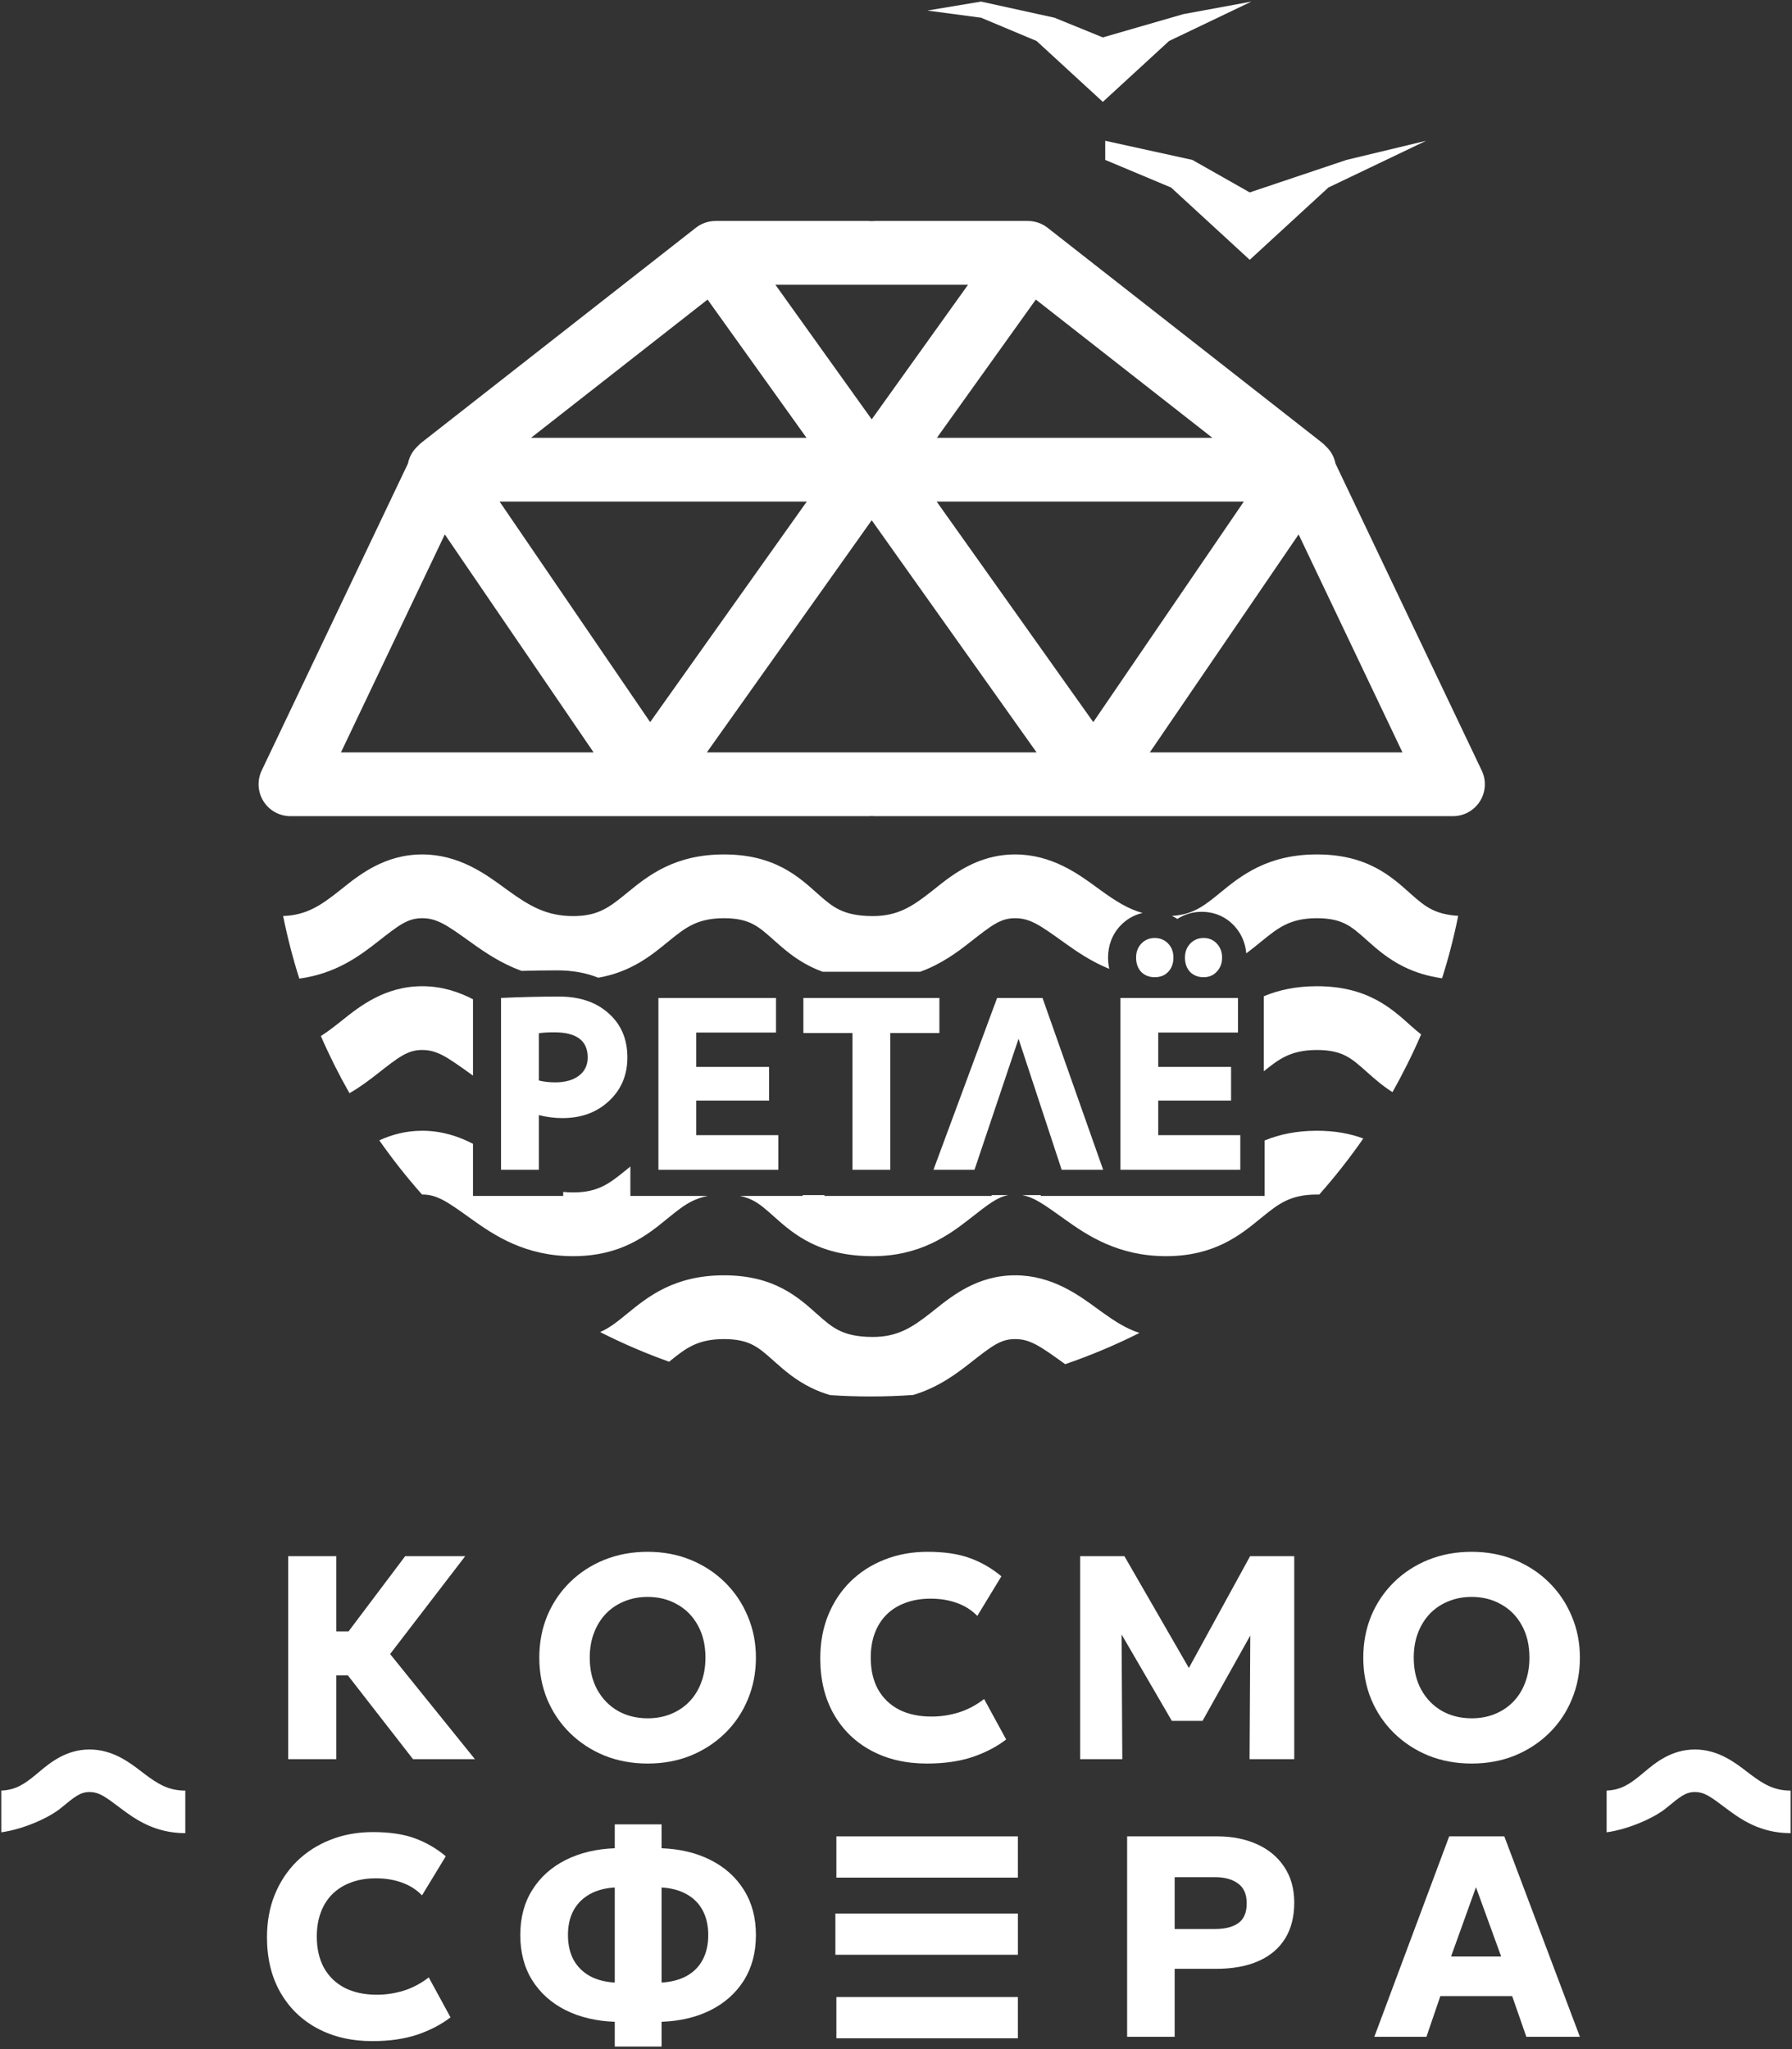<?xml version="1.0" encoding="UTF-8"?> <svg xmlns="http://www.w3.org/2000/svg" width="342" height="391" viewBox="0 0 342 391" fill="none"><rect x="0" y="0" width="342" height="391" fill="#333333" stroke="none"/><path fill-rule="evenodd" clip-rule="evenodd" d="M126.261 352.67C129.794 352.797 132.908 353.544 135.604 354.91C138.317 356.276 140.44 358.179 141.97 360.62C143.5 363.043 144.265 365.912 144.265 369.227C144.265 372.559 143.5 375.446 141.97 377.887C140.44 380.309 138.317 382.203 135.604 383.569C132.908 384.917 129.794 385.655 126.261 385.782V390.509H117.326V385.782C113.793 385.655 110.669 384.917 107.955 383.569C105.241 382.203 103.12 380.309 101.59 377.887C100.06 375.446 99.295 372.56 99.295 369.227C99.295 365.912 100.06 363.043 101.59 360.62C103.12 358.179 105.241 356.276 107.955 354.91C110.669 353.544 113.793 352.797 117.326 352.67V348.107H126.261V352.67ZM117.326 360.155C115.469 360.265 113.874 360.693 112.545 361.44C111.216 362.187 110.187 363.216 109.458 364.527C108.748 365.839 108.393 367.405 108.393 369.227C108.393 371.048 108.748 372.624 109.458 373.953C110.187 375.264 111.216 376.293 112.545 377.04C113.874 377.769 115.469 378.187 117.326 378.297V360.155ZM126.261 378.297C128.118 378.187 129.712 377.769 131.041 377.04C132.389 376.293 133.41 375.264 134.102 373.953C134.812 372.624 135.167 371.048 135.167 369.227C135.167 367.405 134.812 365.839 134.102 364.527C133.41 363.216 132.389 362.187 131.041 361.44C129.712 360.693 128.118 360.265 126.261 360.155V378.297Z" fill="white"></path><path d="M71.17 349.582C74.357 349.582 77.035 349.983 79.202 350.784C81.369 351.585 83.328 352.724 85.076 354.199L80.541 361.658C79.485 360.565 78.21 359.755 76.717 359.227C75.223 358.68 73.575 358.406 71.772 358.406C69.987 358.406 68.393 358.67 66.99 359.198C65.606 359.708 64.422 360.447 63.438 361.412C62.473 362.377 61.735 363.543 61.226 364.909C60.715 366.275 60.461 367.805 60.461 369.499C60.461 371.83 60.916 373.825 61.826 375.482C62.755 377.14 64.076 378.414 65.788 379.307C67.5 380.181 69.549 380.618 71.936 380.618C73.647 380.618 75.341 380.363 77.017 379.854C78.71 379.325 80.314 378.478 81.825 377.312L85.978 384.935C84.211 386.301 82.098 387.402 79.64 388.24C77.181 389.06 74.312 389.47 71.034 389.47C67.082 389.47 63.593 388.66 60.57 387.039C57.547 385.418 55.188 383.122 53.494 380.153C51.8 377.185 50.953 373.679 50.953 369.636C50.953 366.685 51.445 363.989 52.429 361.549C53.431 359.09 54.833 356.967 56.636 355.183C58.457 353.398 60.597 352.023 63.056 351.058C65.532 350.074 68.237 349.582 71.17 349.582Z" fill="white"></path><path d="M194.265 388.931H159.619V381.062H194.265V388.931Z" fill="white"></path><path fill-rule="evenodd" clip-rule="evenodd" d="M232.306 350.402C235.165 350.402 237.697 350.903 239.901 351.904C242.105 352.888 243.835 354.328 245.092 356.222C246.367 358.116 247.004 360.393 247.004 363.052C247.004 365.747 246.422 368.033 245.256 369.909C244.09 371.785 242.396 373.215 240.175 374.198C237.953 375.182 235.256 375.674 232.087 375.674H224.182V388.651H215.111V350.402H232.306ZM224.182 368.079H231.869C233.781 368.079 235.266 367.706 236.322 366.959C237.397 366.194 237.934 364.937 237.934 363.188C237.934 361.44 237.379 360.174 236.268 359.391C235.175 358.589 233.727 358.189 231.924 358.188H224.182V368.079Z" fill="white"></path><path fill-rule="evenodd" clip-rule="evenodd" d="M301.521 388.651H291.302L288.598 380.892H274.883L272.232 388.651H262.287L276.576 350.402H287.095L301.521 388.651ZM276.932 373.324H286.494L281.686 360.102L276.932 373.324Z" fill="white"></path><path d="M194.266 372.993H159.431V365.125H194.266V372.993Z" fill="white"></path><path d="M194.265 358.271H159.619V350.402H194.265V358.271Z" fill="white"></path><path d="M17.09 333.824C21.504 333.824 24.719 336.292 26.981 338.029C27.198 338.196 27.408 338.356 27.607 338.507C30.058 340.351 32.119 341.671 35.366 341.671V349.789C29.605 349.789 25.874 347.185 23.111 345.106L22.942 344.979C20.133 342.864 18.908 341.941 17.09 341.941C15.334 341.941 14.295 342.798 11.661 344.968L11.621 345.001C9.439 346.799 4.602 349.019 0.244 349.628V341.664C3.039 341.559 4.748 340.35 6.857 338.612C6.92 338.561 6.983 338.509 7.047 338.455C7.159 338.362 7.274 338.264 7.393 338.165C9.489 336.405 12.564 333.824 17.09 333.824Z" fill="white"></path><path d="M323.467 333.824C327.881 333.824 331.095 336.292 333.357 338.029C333.575 338.196 333.784 338.356 333.984 338.507C336.437 340.351 338.496 341.671 341.744 341.671V349.789C335.983 349.789 332.25 347.185 329.488 345.106L329.319 344.979C326.51 342.864 325.285 341.941 323.467 341.941C321.711 341.941 320.672 342.798 318.038 344.968L317.998 345.001C315.816 346.799 310.979 349.019 306.621 349.628V341.664C309.416 341.559 311.125 340.35 313.234 338.612C313.297 338.561 313.36 338.509 313.424 338.455C313.536 338.362 313.652 338.265 313.77 338.165C315.867 336.405 318.941 333.824 323.467 333.824Z" fill="white"></path><path fill-rule="evenodd" clip-rule="evenodd" d="M123.594 296.105C126.582 296.105 129.331 296.622 131.84 297.655C134.349 298.688 136.535 300.127 138.398 301.972C140.261 303.816 141.7 305.966 142.715 308.419C143.748 310.854 144.265 313.483 144.265 316.306C144.265 319.165 143.748 321.822 142.715 324.275C141.7 326.729 140.261 328.869 138.398 330.695C136.535 332.521 134.349 333.951 131.84 334.984C129.331 335.999 126.582 336.507 123.594 336.507C120.624 336.507 117.875 335.999 115.348 334.984C112.839 333.951 110.653 332.521 108.789 330.695C106.926 328.869 105.478 326.729 104.445 324.275C103.43 321.822 102.923 319.165 102.923 316.306C102.923 313.428 103.43 310.762 104.445 308.309C105.478 305.855 106.926 303.715 108.789 301.889C110.653 300.062 112.839 298.642 115.348 297.627C117.875 296.612 120.624 296.105 123.594 296.105ZM123.594 304.711C122.007 304.711 120.541 304.989 119.194 305.542C117.848 306.077 116.676 306.852 115.68 307.866C114.702 308.881 113.936 310.098 113.383 311.519C112.829 312.939 112.553 314.535 112.553 316.306C112.553 318.649 113.032 320.688 113.991 322.422C114.951 324.156 116.261 325.503 117.921 326.462C119.6 327.403 121.491 327.873 123.594 327.873C125.198 327.873 126.665 327.606 127.993 327.07C129.34 326.535 130.511 325.76 131.508 324.746C132.504 323.731 133.27 322.514 133.805 321.094C134.358 319.655 134.635 318.058 134.635 316.306C134.635 313.944 134.155 311.897 133.195 310.163C132.255 308.429 130.945 307.091 129.267 306.15C127.607 305.191 125.715 304.711 123.594 304.711Z" fill="white"></path><path d="M177.025 296.105C180.253 296.105 182.965 296.512 185.16 297.323C187.356 298.135 189.339 299.288 191.11 300.782L186.517 308.337C185.447 307.23 184.155 306.409 182.643 305.874C181.13 305.321 179.46 305.044 177.634 305.044C175.826 305.044 174.212 305.311 172.791 305.846C171.389 306.362 170.19 307.11 169.194 308.088C168.217 309.065 167.469 310.246 166.952 311.629C166.436 313.013 166.178 314.563 166.178 316.278C166.178 318.64 166.639 320.659 167.562 322.338C168.502 324.017 169.839 325.309 171.573 326.213C173.307 327.098 175.383 327.541 177.8 327.541C179.534 327.541 181.249 327.282 182.946 326.766C184.662 326.231 186.286 325.373 187.817 324.192L192.023 331.913C190.234 333.297 188.094 334.412 185.604 335.261C183.113 336.091 180.207 336.507 176.887 336.507C172.883 336.507 169.35 335.686 166.288 334.044C163.226 332.402 160.837 330.077 159.121 327.07C157.406 324.064 156.548 320.512 156.548 316.417C156.548 313.428 157.046 310.697 158.042 308.226C159.056 305.735 160.478 303.586 162.304 301.778C164.149 299.971 166.317 298.577 168.807 297.6C171.316 296.604 174.055 296.105 177.025 296.105Z" fill="white"></path><path fill-rule="evenodd" clip-rule="evenodd" d="M280.851 296.105C283.839 296.105 286.588 296.622 289.097 297.655C291.605 298.688 293.792 300.127 295.655 301.972C297.518 303.816 298.957 305.966 299.972 308.419C301.005 310.854 301.521 313.483 301.521 316.306C301.521 319.165 301.005 321.822 299.972 324.275C298.957 326.729 297.518 328.869 295.655 330.695C293.792 332.521 291.605 333.951 289.097 334.984C286.588 335.999 283.839 336.507 280.851 336.507C277.881 336.507 275.132 335.999 272.604 334.984C270.096 333.952 267.91 332.521 266.047 330.695C264.183 328.869 262.735 326.729 261.702 324.275C260.687 321.822 260.18 319.165 260.18 316.306C260.18 313.428 260.687 310.762 261.702 308.309C262.735 305.855 264.183 303.715 266.047 301.889C267.91 300.063 270.096 298.642 272.604 297.627C275.132 296.612 277.881 296.105 280.851 296.105ZM280.851 304.711C279.264 304.711 277.798 304.989 276.451 305.542C275.105 306.077 273.932 306.852 272.937 307.866C271.959 308.881 271.193 310.098 270.64 311.519C270.086 312.939 269.81 314.535 269.81 316.306C269.81 318.649 270.289 320.688 271.248 322.422C272.207 324.156 273.517 325.503 275.178 326.462C276.857 327.403 278.748 327.873 280.851 327.873C282.456 327.873 283.923 327.606 285.251 327.07C286.597 326.535 287.768 325.76 288.765 324.746C289.761 323.731 290.527 322.514 291.062 321.094C291.615 319.655 291.892 318.058 291.892 316.306C291.892 313.944 291.412 311.897 290.453 310.163C289.512 308.429 288.202 307.091 286.523 306.15C284.863 305.191 282.972 304.711 280.851 304.711Z" fill="white"></path><path d="M64.185 311.295H66.516L77.329 296.934H88.785L74.451 315.612L90.64 335.674H78.823L66.386 319.68H64.185V335.674H54.998V296.934H64.185V311.295Z" fill="white"></path><path d="M226.893 318.271L238.583 296.934H247.004V335.674H238.477L238.615 312.075L229.499 328.369H223.646L214.051 311.873L214.191 335.674H206.141V296.934H214.589L226.893 318.271Z" fill="white"></path><path d="M193.743 243.345C200.699 243.345 205.763 247.044 209.328 249.647C209.669 249.897 210 250.138 210.314 250.363C212.734 252.096 214.914 253.52 217.463 254.342C212.906 256.633 208.174 258.627 203.294 260.302C203.273 260.286 203.251 260.272 203.23 260.257L202.965 260.066L202.964 260.065C198.537 256.895 196.607 255.513 193.743 255.513C190.976 255.513 189.338 256.796 185.187 260.049L185.125 260.099C182.4 262.234 178.988 264.767 174.273 266.181C171.594 266.368 168.889 266.464 166.162 266.464C163.567 266.464 160.992 266.378 158.44 266.208C157.159 265.834 155.967 265.369 154.846 264.822C151.748 263.313 149.508 261.317 147.864 259.85C146.103 258.278 145.052 257.35 143.729 256.659C142.565 256.051 140.935 255.513 138.176 255.513C135.414 255.513 133.586 256.054 132.165 256.742C130.684 257.46 129.427 258.43 127.7 259.837C123.17 258.22 118.771 256.325 114.525 254.173C116.34 253.398 117.852 252.17 119.775 250.599L119.871 250.52C121.614 249.096 123.908 247.221 126.858 245.792C129.988 244.275 133.637 243.345 138.176 243.345C142.716 243.345 146.308 244.277 149.365 245.874C152.083 247.294 154.16 249.154 155.673 250.51H155.675L155.966 250.771C157.616 252.244 158.75 253.189 160.177 253.885C161.509 254.534 163.419 255.107 166.567 255.107C171.351 255.107 174.139 253.249 177.618 250.521C177.888 250.311 178.169 250.086 178.463 249.852C181.767 247.213 186.611 243.345 193.743 243.345Z" fill="white"></path><path d="M80.58 215.763C84.344 215.763 87.553 216.846 90.271 218.253V228.205H107.487V227.428C108.09 227.491 108.718 227.525 109.378 227.525C114.228 227.525 116.349 225.815 119.775 223.017L119.87 222.939L119.871 222.938C120.012 222.822 120.158 222.703 120.306 222.582V228.205H135.059C133.901 228.429 132.968 228.771 132.165 229.16C130.62 229.909 129.319 230.932 127.473 232.439L127.321 232.563C123.566 235.632 118.598 239.693 109.378 239.693C100.299 239.693 94.42 235.791 90.068 232.675L89.802 232.484C85.374 229.313 83.444 227.931 80.58 227.931H80.546C77.636 224.649 74.911 221.197 72.389 217.595C74.715 216.521 77.423 215.763 80.58 215.763Z" fill="white"></path><path d="M157.346 228.205H189.227L189.282 228.041H192.44C190.363 228.413 188.649 229.755 185.188 232.467L185.126 232.517C181.101 235.671 175.574 239.693 166.567 239.693C161.806 239.693 158.038 238.796 154.846 237.24C151.748 235.731 149.508 233.735 147.864 232.268C146.103 230.696 145.052 229.768 143.729 229.077C143.079 228.737 142.284 228.42 141.227 228.205H153.186V228.041H157.346V228.205Z" fill="white"></path><path d="M251.339 215.763C254.767 215.763 257.655 216.294 260.18 217.242C257.589 220.974 254.78 224.545 251.774 227.936C251.632 227.932 251.487 227.931 251.339 227.931C248.577 227.931 246.749 228.471 245.328 229.16C243.783 229.909 242.483 230.932 240.637 232.439L240.484 232.563C236.729 235.632 231.761 239.693 222.541 239.693C213.462 239.693 207.582 235.791 203.23 232.675L202.965 232.484C199.252 229.826 197.296 228.424 195.072 228.041H198.595L198.648 228.205H241.358V217.613C244.183 216.453 247.431 215.763 251.339 215.763Z" fill="white"></path><path d="M148.097 197.024H132.872V203.581H146.776V210.005H132.872V216.604H148.536V223.205H125.656V190.425H148.097V197.024Z" fill="white"></path><path d="M179.283 197.113H169.911V223.205H162.695V197.113H153.323V190.425H179.283V197.113Z" fill="white"></path><path d="M210.535 223.205H202.615L194.388 198.213L185.983 223.205H178.151L190.295 190.425H198.963L210.535 223.205Z" fill="white"></path><path fill-rule="evenodd" clip-rule="evenodd" d="M106.753 190.159C110.654 190.159 113.793 191.23 116.169 193.371C118.545 195.483 119.733 198.285 119.733 201.775C119.733 205.149 118.559 207.92 116.213 210.091C113.895 212.261 110.933 213.348 107.325 213.348C105.858 213.348 104.362 213.157 102.837 212.775V223.203H95.621V190.423C99.317 190.247 103.028 190.159 106.753 190.159ZM105.785 196.979C104.553 196.979 103.57 197.038 102.837 197.155V206.175C103.775 206.409 104.817 206.527 105.961 206.527C107.867 206.527 109.378 206.102 110.493 205.251C111.607 204.4 112.165 203.242 112.165 201.775C112.165 198.578 110.038 196.98 105.785 196.979Z" fill="white"></path><path d="M236.268 197.023H221.044V203.579H234.948V210.003H221.044V216.604H236.708V223.203H213.828V190.424H236.268V197.023Z" fill="white"></path><path d="M80.581 188.183C84.344 188.183 87.553 189.266 90.271 190.672V205.238C90.204 205.19 90.135 205.143 90.068 205.095L89.802 204.904C85.375 201.734 83.445 200.351 80.581 200.351C77.814 200.351 76.176 201.634 72.025 204.887L71.963 204.937C70.453 206.12 68.732 207.425 66.695 208.595C64.688 205.07 62.863 201.429 61.233 197.683C62.295 197.019 63.341 196.234 64.457 195.359C64.726 195.149 65.007 194.924 65.301 194.689C68.605 192.051 73.449 188.183 80.581 188.183Z" fill="white"></path><path d="M251.339 188.183C255.88 188.183 259.471 189.115 262.528 190.712C265.247 192.133 267.325 193.993 268.838 195.348C268.937 195.437 269.035 195.524 269.13 195.608C269.915 196.309 270.583 196.891 271.222 197.383C269.59 201.162 267.76 204.836 265.746 208.392C263.779 207.141 262.242 205.77 261.028 204.688C259.267 203.116 258.216 202.188 256.893 201.497C255.729 200.889 254.098 200.351 251.339 200.351C248.577 200.351 246.75 200.891 245.329 201.58C243.945 202.251 242.758 203.144 241.198 204.406V190.098C244.06 188.898 247.357 188.183 251.339 188.183Z" fill="white"></path><path d="M193.743 163.036C200.699 163.036 205.763 166.735 209.328 169.339L209.337 169.345C209.676 169.593 210.001 169.831 210.314 170.055C212.917 171.918 215.242 173.423 218.048 174.207C216.491 174.562 215.054 175.348 213.872 176.582C212.202 178.325 211.471 180.509 211.471 182.725C211.471 183.442 211.546 184.165 211.705 184.875C208.283 183.479 205.541 181.603 203.23 179.948L202.965 179.758C198.537 176.587 196.607 175.204 193.743 175.204C190.976 175.204 189.338 176.487 185.187 179.74L185.125 179.79C182.667 181.716 179.648 183.964 175.619 185.424H156.999C156.252 185.152 155.535 184.849 154.846 184.514C151.748 183.004 149.508 181.008 147.864 179.541C146.103 177.97 145.052 177.042 143.729 176.351C142.565 175.742 140.935 175.204 138.176 175.204C135.414 175.204 133.586 175.745 132.165 176.434C130.62 177.182 129.319 178.206 127.473 179.713L127.321 179.837C124.278 182.324 120.438 185.461 114.184 186.562C111.792 185.602 109.167 185.161 106.403 185.161C104.111 185.161 101.823 185.195 99.541 185.26C95.647 183.838 92.599 181.761 90.067 179.948L89.802 179.758C85.374 176.587 83.444 175.204 80.58 175.204C77.813 175.204 76.175 176.488 72.025 179.74L71.962 179.79C68.523 182.485 63.988 185.814 57.122 186.727C55.886 182.833 54.853 178.849 54.035 174.787C58.439 174.631 61.132 172.818 64.456 170.213C64.554 170.136 64.654 170.057 64.755 169.977C64.931 169.837 65.113 169.692 65.3 169.543C68.604 166.904 73.448 163.036 80.58 163.036C87.535 163.036 92.6 166.735 96.165 169.339C96.507 169.589 96.837 169.829 97.152 170.055C101.013 172.819 104.261 174.799 109.378 174.799C114.228 174.799 116.349 173.089 119.775 170.29L119.869 170.213L119.871 170.211C121.614 168.787 123.908 166.913 126.858 165.483C129.988 163.966 133.637 163.036 138.176 163.036C142.716 163.036 146.308 163.968 149.365 165.565C152.084 166.987 154.162 168.847 155.675 170.201C155.774 170.29 155.871 170.378 155.966 170.462C157.616 171.935 158.75 172.88 160.177 173.576C161.509 174.225 163.419 174.799 166.567 174.799C171.351 174.799 174.139 172.94 177.618 170.213L177.739 170.118L177.926 169.971C178.084 169.846 178.247 169.716 178.413 169.583L178.461 169.544L178.463 169.543C181.767 166.904 186.611 163.036 193.743 163.036Z" fill="white"></path><path d="M251.338 163.036C255.879 163.036 259.471 163.968 262.528 165.565C265.247 166.987 267.325 168.847 268.838 170.201L268.869 170.229C268.957 170.308 269.044 170.387 269.129 170.462C270.779 171.935 271.913 172.88 273.34 173.576C274.456 174.12 275.978 174.611 278.295 174.756C277.48 178.808 276.451 182.782 275.221 186.667C272.484 186.283 270.12 185.543 268.009 184.514C264.911 183.004 262.671 181.008 261.027 179.541C259.266 177.97 258.215 177.042 256.892 176.351C255.728 175.742 254.097 175.204 251.338 175.204C248.576 175.204 246.749 175.745 245.328 176.434C243.783 177.182 242.482 178.206 240.636 179.713L240.484 179.837C239.673 180.5 238.803 181.206 237.847 181.911C237.69 180.014 236.969 178.178 235.554 176.664L235.555 176.662C235.543 176.649 235.529 176.636 235.516 176.623C235.504 176.61 235.493 176.595 235.48 176.582L235.478 176.584C233.923 174.93 231.913 174.094 229.794 173.995L229.362 173.985C227.692 173.985 226.09 174.433 224.698 175.34C224.363 175.121 224.015 174.93 223.657 174.765C227.74 174.516 229.787 172.864 232.938 170.29L233.032 170.213L233.034 170.211C234.776 168.787 237.071 166.913 240.021 165.483C243.151 163.967 246.799 163.036 251.338 163.036Z" fill="white"></path><path d="M220.384 178.983C221.41 178.983 222.262 179.335 222.936 180.039C223.611 180.743 223.948 181.638 223.948 182.724C223.948 183.838 223.611 184.747 222.936 185.451C222.291 186.126 221.44 186.464 220.384 186.464C219.328 186.464 218.462 186.126 217.788 185.451C217.143 184.747 216.82 183.838 216.82 182.724C216.82 181.638 217.157 180.743 217.832 180.039C218.506 179.335 219.357 178.983 220.384 178.983Z" fill="white"></path><path d="M229.712 178.983C230.738 178.983 231.574 179.335 232.22 180.039C232.894 180.743 233.232 181.638 233.232 182.724C233.232 183.809 232.894 184.703 232.22 185.407C231.574 186.111 230.738 186.464 229.712 186.464C228.656 186.464 227.791 186.126 227.116 185.451C226.471 184.747 226.148 183.838 226.148 182.724C226.148 181.638 226.485 180.743 227.16 180.039C227.835 179.335 228.685 178.983 229.712 178.983Z" fill="white"></path><path fill-rule="evenodd" clip-rule="evenodd" d="M165.756 42.166C165.961 42.166 166.164 42.176 166.364 42.196C166.564 42.176 166.767 42.166 166.972 42.166H196.177L196.43 42.171C197.7 42.224 198.924 42.674 199.928 43.46L252.25 84.426C252.519 84.637 252.769 84.869 252.998 85.12C253.512 85.587 253.949 86.146 254.284 86.78C254.566 87.314 254.764 87.879 254.876 88.455L282.789 147.033C283.687 148.918 283.556 151.132 282.441 152.897C281.327 154.663 279.385 155.734 277.297 155.734H166.972C166.767 155.734 166.564 155.724 166.364 155.704C166.164 155.724 165.961 155.734 165.756 155.734H55.432L55.043 155.722C53.105 155.598 51.333 154.553 50.288 152.897C49.173 151.132 49.042 148.918 49.94 147.033L77.853 88.455C77.966 87.879 78.162 87.314 78.444 86.78C78.779 86.146 79.217 85.587 79.73 85.121C79.959 84.869 80.21 84.637 80.479 84.426L132.802 43.46C133.872 42.622 135.193 42.166 136.553 42.166H165.756ZM65.071 143.566H113.289L84.891 101.973L65.071 143.566ZM134.899 143.566H197.829L166.364 99.27L134.899 143.566ZM219.44 143.566H267.658L247.839 101.973L219.44 143.566ZM124.078 137.789L153.972 95.705H95.346L124.078 137.789ZM208.651 137.789L237.384 95.705H178.758L208.651 137.789ZM101.351 83.537H153.92L135.042 57.16L101.351 83.537ZM178.809 83.537H231.377L197.686 57.16L178.809 83.537ZM166.364 80.018L184.746 54.334H147.983L166.364 80.018Z" fill="white"></path><path d="M253.515 35.786L238.509 49.576L223.501 35.786L210.928 30.513V26.862L227.557 30.513L238.509 36.714L256.982 30.513L272.174 26.862L253.515 35.786Z" fill="white"></path><path d="M223.117 7.821L210.472 19.439L197.829 7.821L187.235 3.379L176.984 2.012L187.235 0.303L201.246 3.379L210.472 7.138L225.85 2.695L238.836 0.303L223.117 7.821Z" fill="white"></path></svg> 